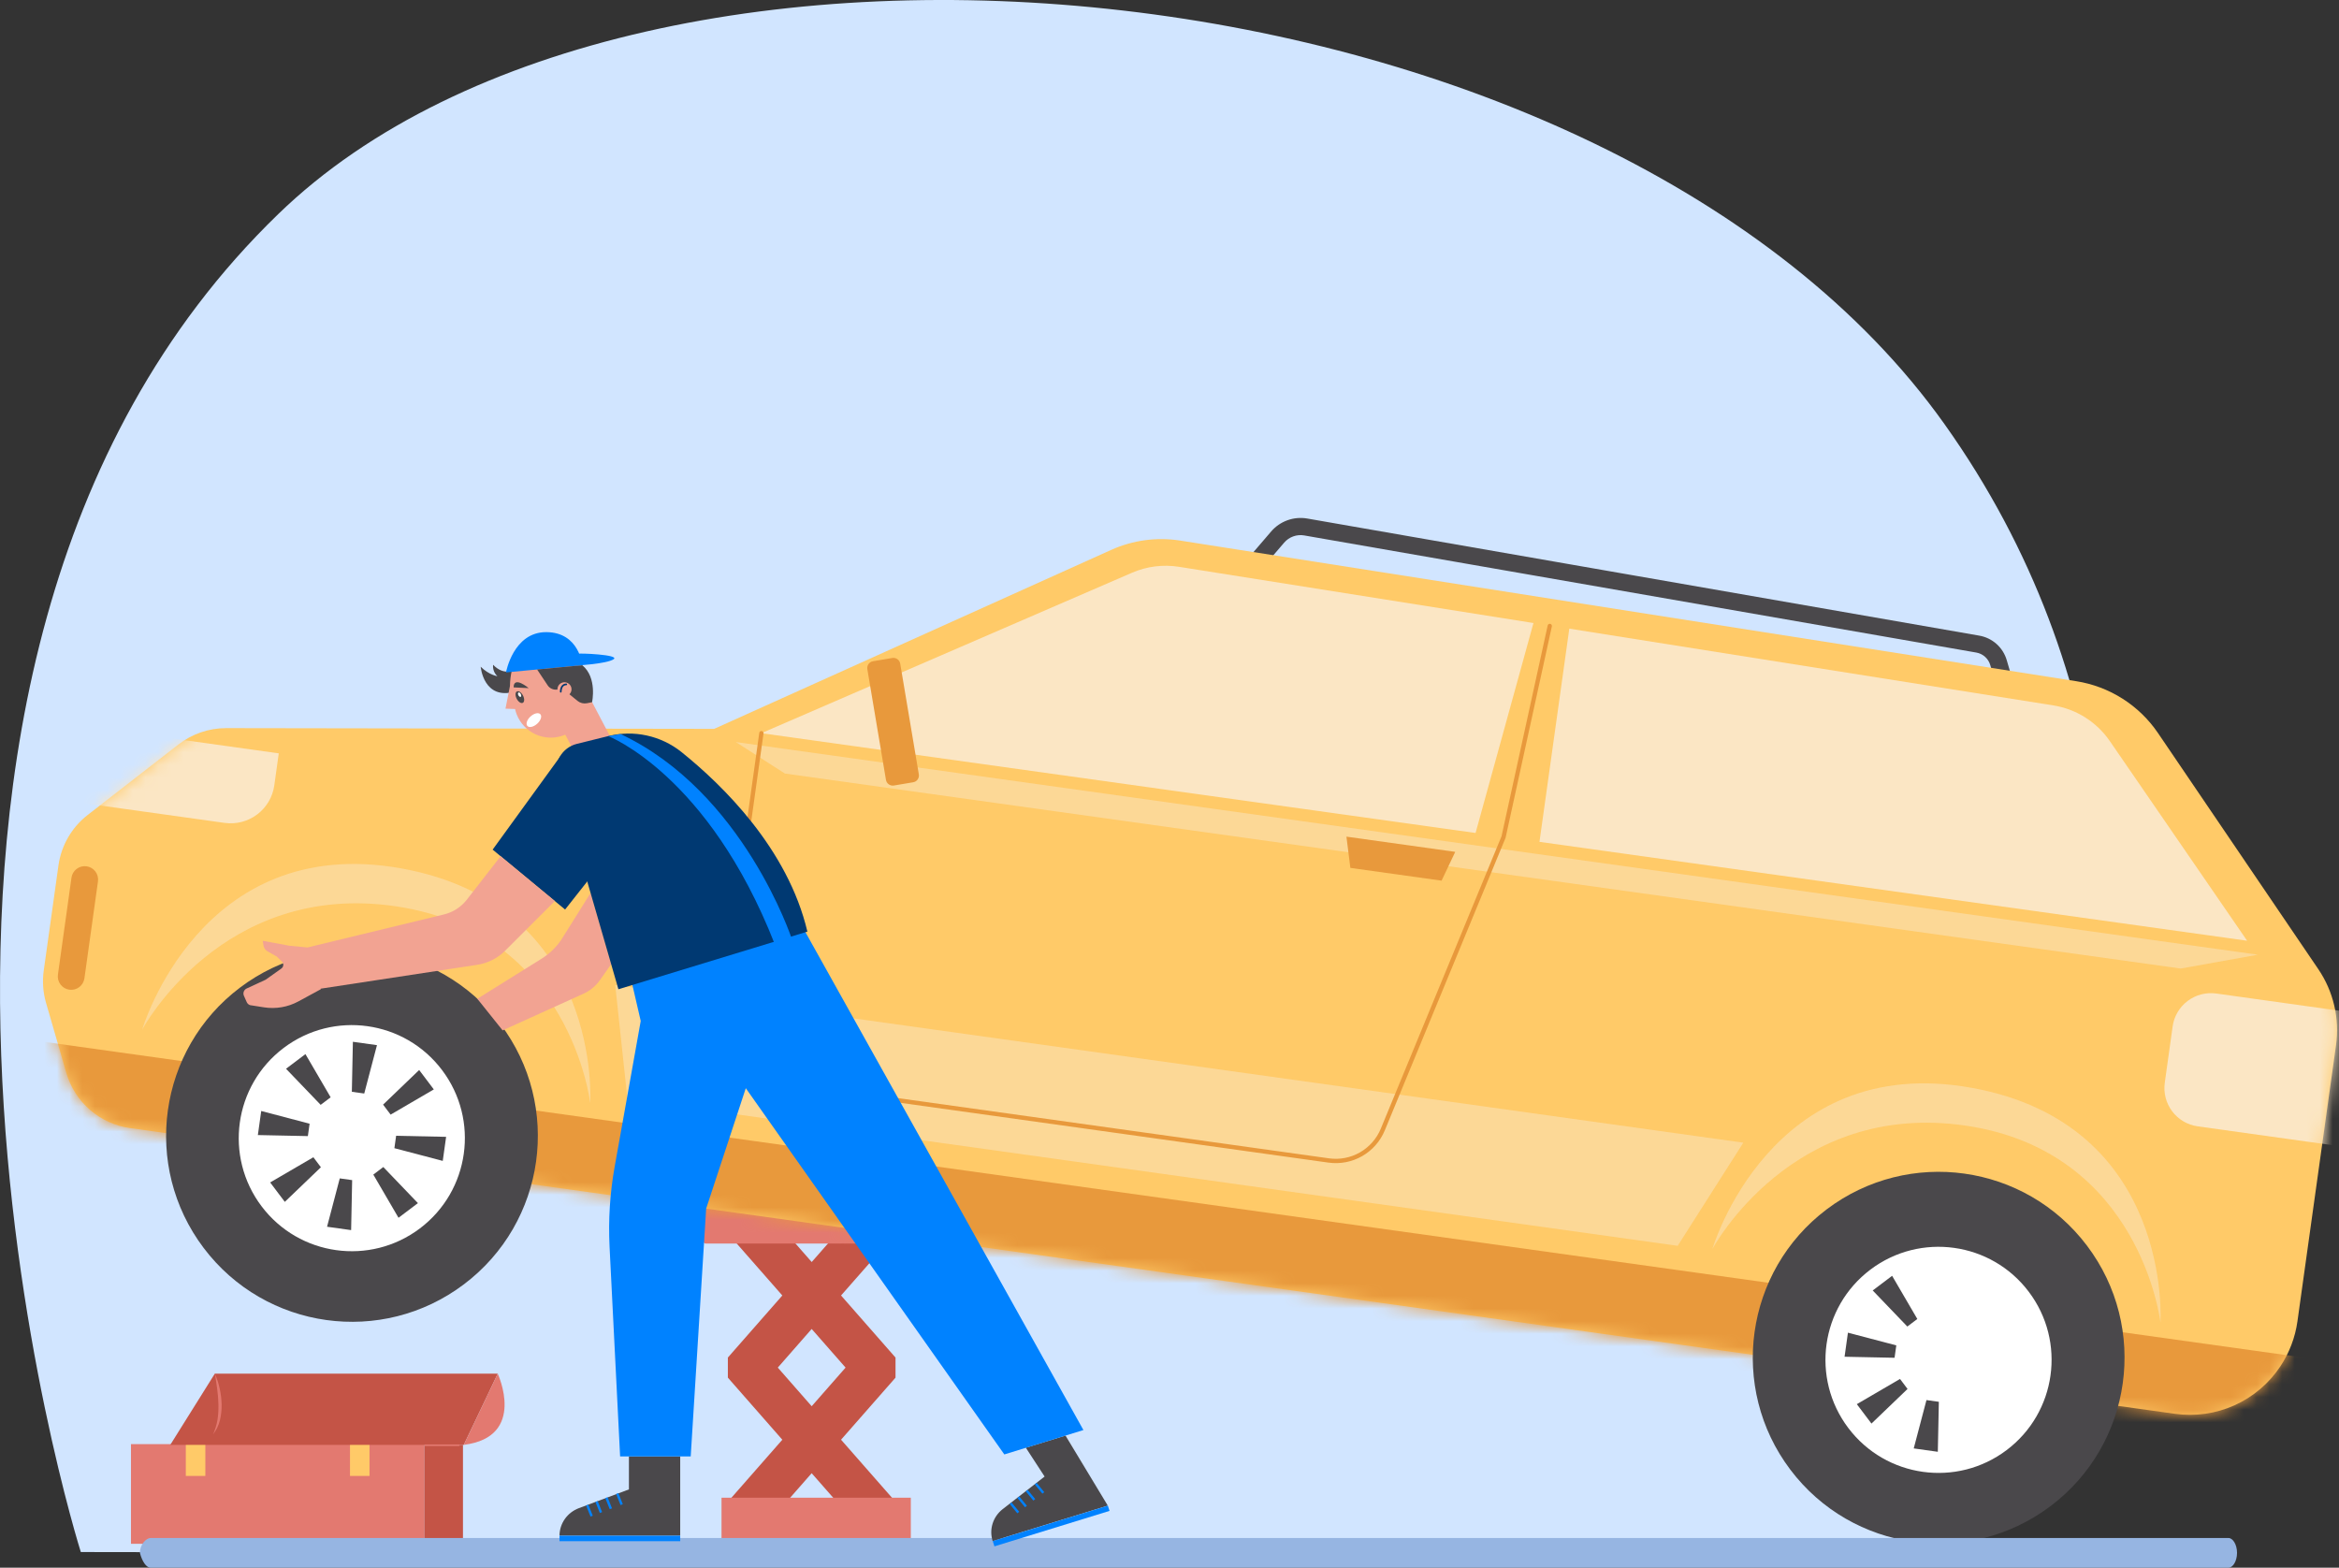 <svg width="185" height="124" viewBox="0 0 185 124" fill="none" xmlns="http://www.w3.org/2000/svg">
<rect x="0" y="0" width="185" height="124" fill="#333333" stroke="none"/>
<path d="M22.005 16.936C-15.601 53.329 6.392 122.761 6.392 122.761L154.632 123.096C154.632 123.096 182.332 73.622 153.792 33.539C127.435 -3.525 50.88 -11.072 22.005 16.936Z" fill="#D1E5FF"/>
<path d="M66.522 113.876L70.83 118.785L68.976 121.969L64.198 116.526L59.42 121.969L57.569 118.787L61.877 113.878L57.569 108.967V107.379L61.877 102.469L57.569 97.56L59.423 94.376L64.201 99.822L68.979 94.376L70.833 97.56L66.522 102.469L70.83 107.379V108.967L66.522 113.876ZM61.519 108.173L64.199 111.228L66.88 108.173L64.198 105.117L61.519 108.173Z" fill="#C45446"/>
<path d="M55.8 98.363H72.635C72.688 98.363 72.739 98.333 72.776 98.281C72.814 98.228 72.835 98.157 72.835 98.082V93.957H55.6V98.082C55.6 98.157 55.621 98.228 55.659 98.281C55.696 98.333 55.747 98.363 55.8 98.363ZM57.067 123H72.04V118.466H57.067V123Z" fill="#E37970"/>
<path d="M158.542 55.024C158.412 55.006 158.291 54.952 158.192 54.866C158.093 54.781 158.02 54.668 157.984 54.543L157.418 52.608C157.345 52.355 157.202 52.127 157.006 51.951C156.809 51.775 156.567 51.658 156.307 51.614L103.154 42.351C102.864 42.301 102.565 42.327 102.287 42.427C102.01 42.527 101.762 42.696 101.57 42.92L99.501 45.332C99.443 45.4 99.372 45.455 99.293 45.495C99.213 45.536 99.127 45.56 99.038 45.566C98.949 45.573 98.86 45.562 98.775 45.535C98.691 45.507 98.612 45.463 98.545 45.404C98.477 45.346 98.422 45.276 98.382 45.196C98.341 45.117 98.317 45.03 98.311 44.941C98.304 44.852 98.315 44.763 98.342 44.678C98.37 44.594 98.414 44.516 98.472 44.448L100.544 42.034C100.89 41.633 101.334 41.328 101.833 41.149C102.332 40.97 102.869 40.923 103.391 41.013L156.543 50.276C157.053 50.363 157.528 50.592 157.914 50.937C158.299 51.282 158.58 51.729 158.723 52.226L159.289 54.161C159.321 54.27 159.326 54.385 159.302 54.495C159.278 54.606 159.226 54.709 159.152 54.795C159.078 54.881 158.984 54.947 158.878 54.986C158.771 55.026 158.657 55.039 158.545 55.023L158.542 55.024Z" fill="#4A484B"/>
<path d="M56.486 57.651L87.884 43.497C89.592 42.725 91.489 42.468 93.341 42.757L164.215 53.88C165.518 54.085 166.765 54.556 167.879 55.263C168.992 55.97 169.949 56.898 170.689 57.99L183.364 76.658C184.56 78.419 185.059 80.561 184.765 82.67L181.713 104.514C181.535 105.787 181.073 107.005 180.361 108.076C179.466 109.423 178.209 110.491 176.734 111.155C175.258 111.819 173.626 112.052 172.023 111.828L10.287 89.229C9.115 89.066 8.015 88.566 7.12 87.791C6.225 87.016 5.574 85.998 5.244 84.861L3.643 79.33C3.403 78.501 3.34 77.631 3.459 76.776L4.623 68.452C4.845 66.87 5.676 65.436 6.939 64.457L14.123 58.879C15.202 58.042 16.528 57.59 17.892 57.592L56.486 57.651Z" fill="#FFCA68"/>
<mask id="mask0_1159_738" style="mask-type:luminance" maskUnits="userSpaceOnUse" x="3" y="42" width="182" height="70">
<path d="M56.484 57.65L87.881 43.495C89.59 42.724 91.486 42.467 93.338 42.756L164.212 53.879C165.515 54.084 166.762 54.555 167.876 55.262C168.99 55.969 169.946 56.897 170.687 57.989L183.362 76.657C184.558 78.418 185.057 80.56 184.762 82.669L181.71 104.513C181.532 105.786 181.07 107.003 180.359 108.074C179.464 109.422 178.206 110.489 176.731 111.153C175.256 111.817 173.623 112.051 172.021 111.827L10.284 89.228C9.112 89.064 8.012 88.565 7.117 87.79C6.222 87.015 5.571 85.997 5.242 84.86L3.64 79.329C3.4 78.5 3.338 77.629 3.457 76.775L4.62 68.451C4.842 66.868 5.673 65.435 6.936 64.456L14.121 58.877C15.199 58.041 16.525 57.588 17.89 57.591L56.484 57.65Z" fill="white"/>
</mask>
<g mask="url(#mask0_1159_738)">
<path d="M183.399 107.545L2.686 82.294L1.579 90.212L182.293 115.463L183.399 107.545Z" fill="#E8993C"/>
<path d="M6.635 57.434L22.049 59.588L21.695 62.121C21.567 63.036 21.081 63.862 20.344 64.418C19.607 64.975 18.679 65.216 17.764 65.088L5.799 63.416L6.635 57.434Z" fill="#FBE6C4"/>
<path d="M5.484 78.282C5.206 78.243 4.955 78.095 4.786 77.871C4.617 77.647 4.543 77.365 4.582 77.087L5.653 69.423C5.692 69.145 5.84 68.894 6.064 68.725C6.288 68.556 6.57 68.483 6.848 68.522C7.125 68.561 7.377 68.708 7.546 68.932C7.715 69.156 7.788 69.438 7.749 69.716L6.678 77.38C6.639 77.658 6.492 77.909 6.268 78.078C6.044 78.247 5.762 78.321 5.484 78.282Z" fill="#E8993C"/>
<path d="M175.29 78.584L189.503 80.57L188.035 91.076L173.822 89.09C173.02 88.978 172.295 88.551 171.807 87.904C171.319 87.257 171.108 86.443 171.22 85.641L171.842 81.189C171.954 80.386 172.38 79.661 173.027 79.173C173.674 78.684 174.488 78.473 175.29 78.584Z" fill="#FBE6C4"/>
</g>
<path d="M36.696 101.583C43.176 96.692 44.464 87.473 39.573 80.993C34.682 74.513 25.463 73.225 18.983 78.116C12.502 83.007 11.214 92.226 16.106 98.706C20.997 105.187 30.216 106.475 36.696 101.583Z" fill="#4A484B"/>
<path d="M33.213 97.163C37.155 94.187 37.939 88.579 34.963 84.638C31.988 80.695 26.38 79.912 22.438 82.887C18.496 85.863 17.713 91.471 20.688 95.413C23.663 99.355 29.271 100.138 33.213 97.163Z" fill="white"/>
<path d="M28.809 86.494L27.829 86.357L27.911 82.402L29.816 82.668L28.809 86.494Z" fill="#4A484B"/>
<path d="M26.873 93.207L27.853 93.344L27.772 97.298L25.868 97.032L26.873 93.207Z" fill="#4A484B"/>
<path d="M31.194 90.818L31.331 89.838L35.285 89.92L35.019 91.823L31.194 90.818Z" fill="#4A484B"/>
<path d="M24.487 88.882L24.35 89.862L20.395 89.78L20.661 87.876L24.487 88.882Z" fill="#4A484B"/>
<path d="M30.896 88.163L30.3 87.373L33.153 84.634L34.312 86.169L30.896 88.163Z" fill="#4A484B"/>
<path d="M24.785 91.535L25.381 92.325L22.527 95.064L21.368 93.528L24.785 91.535Z" fill="#4A484B"/>
<path d="M29.527 92.906L30.316 92.309L33.055 95.163L31.519 96.322L29.527 92.906Z" fill="#4A484B"/>
<path d="M26.152 86.793L25.363 87.39L22.623 84.536L24.158 83.377L26.152 86.793Z" fill="#4A484B"/>
<path d="M162.193 119.122C168.673 114.231 169.961 105.012 165.07 98.532C160.179 92.052 150.96 90.763 144.48 95.655C137.999 100.546 136.711 109.765 141.603 116.245C146.494 122.725 155.713 124.014 162.193 119.122Z" fill="#4A484B"/>
<path d="M158.712 114.698C162.654 111.723 163.438 106.115 160.462 102.173C157.487 98.231 151.879 97.448 147.937 100.423C143.995 103.399 143.212 109.006 146.187 112.948C149.163 116.89 154.77 117.674 158.712 114.698Z" fill="white"/>
<path d="M152.371 110.742L153.351 110.878L153.269 114.832L151.364 114.566L152.371 110.742Z" fill="#4A484B"/>
<path d="M149.985 106.416L149.848 107.396L145.894 107.314L146.16 105.411L149.985 106.416Z" fill="#4A484B"/>
<path d="M150.279 109.071L150.874 109.862L148.021 112.6L146.863 111.065L150.279 109.071Z" fill="#4A484B"/>
<path d="M151.648 104.328L150.858 104.925L148.12 102.071L149.654 100.913L151.648 104.328Z" fill="#4A484B"/>
<path d="M121.762 66.588L177.732 74.409L166.874 58.618C166.359 57.869 165.696 57.232 164.927 56.746C164.158 56.261 163.298 55.937 162.399 55.794L124.122 49.724L121.762 66.588Z" fill="#FBE6C4"/>
<path d="M70.399 53.586L60.218 57.993L70.937 59.491L70.399 53.586Z" fill="#FBE6C4"/>
<path d="M71.626 59.586L116.708 65.885L121.287 49.279L93.25 44.833C91.992 44.633 90.703 44.796 89.534 45.303L71.056 53.301L71.626 59.586ZM49.699 65.7C49.264 65.639 48.87 65.408 48.606 65.058C48.341 64.707 48.226 64.265 48.287 63.83C48.317 63.614 48.389 63.407 48.5 63.219C48.61 63.031 48.756 62.867 48.93 62.736C49.103 62.605 49.301 62.509 49.512 62.455C49.723 62.4 49.942 62.387 50.158 62.417C50.593 62.478 50.987 62.709 51.252 63.06C51.516 63.411 51.631 63.853 51.57 64.289C51.509 64.724 51.278 65.117 50.927 65.382C50.576 65.647 50.134 65.761 49.699 65.7Z" fill="#FBE6C4"/>
<path opacity="0.5" d="M11.243 81.444C11.243 81.444 17.54 69.627 31.345 71.691C45.151 73.754 46.684 87.259 46.684 87.259C46.684 87.259 47.703 71.579 31.764 68.692C15.826 65.805 11.243 81.444 11.243 81.444ZM135.436 98.797C135.436 98.797 141.735 86.98 155.539 89.044C169.343 91.107 170.879 104.613 170.879 104.613C170.879 104.613 171.898 88.933 155.958 86.045C140.018 83.158 135.436 98.797 135.436 98.797Z" fill="#FBE6C4"/>
<path opacity="0.5" d="M48.659 77.915L137.886 90.382L132.695 98.541L49.628 86.935L48.659 77.915Z" fill="#FBE6C4"/>
<path opacity="0.5" d="M58.198 58.693L178.586 75.514L172.481 76.61L62.082 61.185L58.198 58.693Z" fill="#FBE6C4"/>
<path d="M105.068 91.959L58.258 85.419C57.727 85.344 57.248 85.062 56.925 84.634C56.603 84.207 56.463 83.669 56.536 83.138L60.053 57.967C60.06 57.922 60.083 57.882 60.119 57.855C60.155 57.828 60.2 57.816 60.245 57.822C60.289 57.829 60.329 57.852 60.356 57.888C60.383 57.924 60.395 57.969 60.389 58.014L56.872 83.182C56.811 83.624 56.927 84.072 57.196 84.428C57.465 84.784 57.864 85.018 58.305 85.081L105.115 91.621C105.962 91.74 106.824 91.573 107.566 91.148C108.308 90.723 108.887 90.063 109.213 89.273L118.763 66.142L122.411 49.473C122.421 49.429 122.447 49.391 122.485 49.367C122.523 49.343 122.569 49.335 122.613 49.344C122.657 49.354 122.695 49.38 122.719 49.418C122.743 49.456 122.752 49.502 122.742 49.546L119.087 66.244L119.085 66.258L109.532 89.403C109.177 90.264 108.546 90.983 107.738 91.446C106.93 91.909 105.99 92.089 105.068 91.959Z" fill="#E8993C"/>
<path d="M114.02 69.657L106.805 68.648L106.494 66.176L115.1 67.379L114.02 69.657Z" fill="#E8993C"/>
<path d="M70.576 52.044L69.046 52.302C68.751 52.351 68.552 52.631 68.601 52.927L70.074 61.686C70.124 61.982 70.404 62.181 70.7 62.132L72.229 61.874C72.524 61.825 72.724 61.545 72.674 61.249L71.201 52.49C71.151 52.194 70.871 51.995 70.576 52.044Z" fill="#E8993C"/>
<path d="M33.574 114.226H10.359V122.11H33.574V114.226Z" fill="#E37970"/>
<path d="M16.241 114.226H14.697V116.742H16.241V114.226Z" fill="#FFCA68"/>
<path d="M29.226 114.226H27.682V116.742H29.226V114.226Z" fill="#FFCA68"/>
<path d="M36.681 114.284L39.367 108.654H16.989L13.467 114.284H36.681Z" fill="#C45446"/>
<path d="M39.367 108.654C39.367 108.654 41.702 113.66 36.681 114.284L39.367 108.654ZM16.99 108.654C17.161 109.033 17.291 109.43 17.377 109.837C17.467 110.245 17.518 110.661 17.529 111.079C17.539 111.5 17.494 111.92 17.397 112.33C17.296 112.738 17.11 113.121 16.852 113.453C17.017 113.083 17.136 112.693 17.205 112.292C17.263 111.893 17.287 111.489 17.277 111.086C17.267 110.68 17.234 110.275 17.18 109.873C17.131 109.466 17.065 109.062 16.99 108.654Z" fill="#E37970"/>
<path d="M36.618 114.281H33.571V122.107H36.618V114.281Z" fill="#C45446"/>
<path d="M36.298 114.376H33.636C33.628 114.376 33.62 114.375 33.612 114.372C33.604 114.368 33.597 114.364 33.592 114.358C33.586 114.352 33.581 114.345 33.578 114.338C33.575 114.33 33.573 114.322 33.573 114.313C33.573 114.305 33.575 114.297 33.578 114.289C33.581 114.282 33.586 114.275 33.592 114.269C33.597 114.263 33.604 114.259 33.612 114.255C33.62 114.252 33.628 114.251 33.636 114.251H36.298C36.315 114.251 36.331 114.257 36.343 114.269C36.354 114.281 36.361 114.297 36.361 114.313C36.361 114.33 36.354 114.346 36.343 114.358C36.331 114.37 36.315 114.376 36.298 114.376Z" fill="#E37970"/>
<path d="M11.906 124H176.263C176.599 124 176.935 123.497 176.935 122.826C176.935 122.155 176.599 121.652 176.263 121.652H11.906C11.571 121.652 11.067 122.155 11.067 122.826C11.235 123.497 11.571 124 11.906 124Z" fill="#96B5E2"/>
<path d="M49.744 115.198V117.807L45.788 119.289C45.337 119.459 44.948 119.757 44.675 120.146C44.401 120.536 44.254 120.997 44.254 121.469H53.8V115.198H49.744Z" fill="#4A484B"/>
<path d="M46.535 119.013L46.357 119.081L46.707 119.956L46.885 119.888L46.535 119.013Z" fill="#0082FF"/>
<path d="M47.272 118.727L47.094 118.795L47.444 119.671L47.622 119.603L47.272 118.727Z" fill="#0082FF"/>
<path d="M48.056 118.429L47.877 118.497L48.227 119.372L48.405 119.304L48.056 118.429Z" fill="#0082FF"/>
<path d="M48.91 118.102L48.732 118.17L49.081 119.046L49.26 118.978L48.91 118.102Z" fill="#0082FF"/>
<path d="M53.801 121.469H44.254V121.903H53.801V121.469Z" fill="#0082FF"/>
<path d="M81.139 114.512L82.622 116.79L79.306 119.367C78.928 119.661 78.65 120.06 78.509 120.511C78.367 120.962 78.369 121.445 78.515 121.895L87.62 119.091L84.274 113.549L81.139 114.512Z" fill="#4A484B"/>
<path d="M80.011 118.847L79.862 118.964L80.465 119.696L80.614 119.579L80.011 118.847Z" fill="#0082FF"/>
<path d="M80.62 118.37L80.471 118.487L81.074 119.219L81.223 119.102L80.62 118.37Z" fill="#0082FF"/>
<path d="M81.279 117.843L81.13 117.96L81.733 118.692L81.882 118.575L81.279 117.843Z" fill="#0082FF"/>
<path d="M81.992 117.294L81.844 117.411L82.447 118.143L82.595 118.026L81.992 117.294Z" fill="#0082FF"/>
<path d="M87.625 119.093L78.52 121.897L78.654 122.311L87.758 119.507L87.625 119.093Z" fill="#0082FF"/>
<path d="M63.296 73.001L85.692 113.113L79.436 115.041L52.681 77.14L63.296 73.001Z" fill="#0082FF"/>
<path d="M49.812 77.019L50.677 80.756L48.614 92.293C48.242 94.375 48.107 96.491 48.212 98.602L49.047 115.197H54.631L55.853 95.594L63.291 73L49.812 77.019Z" fill="#0082FF"/>
<path d="M48.339 76.263L47.431 77.553C47.094 78.019 46.638 78.386 46.111 78.617L39.754 81.5L37.754 79L42.746 75.887C43.387 75.502 43.94 74.986 44.368 74.373L46.709 70.635L48.339 76.263Z" fill="#F2A392"/>
<path d="M40.527 53.038C40.536 53.013 39.839 53.439 39.001 52.583C38.983 52.749 39.004 52.917 39.063 53.074C39.122 53.23 39.217 53.371 39.34 53.484C39.34 53.484 38.688 53.397 38.019 52.736C38.019 52.736 38.241 55.422 40.746 54.698L41.123 53.063L40.527 53.038Z" fill="#4A484B"/>
<path d="M42.541 50.953C41.035 51.297 40.369 52.48 40.334 54.261L39.98 56.053L40.741 56.081L40.776 56.238C40.979 56.953 41.449 57.562 42.089 57.941C42.728 58.319 43.489 58.438 44.213 58.272C44.937 58.106 45.571 57.669 45.982 57.051C46.394 56.432 46.553 55.679 46.426 54.947L46.012 53.133C45.84 52.384 45.378 51.734 44.727 51.325C44.076 50.917 43.29 50.783 42.541 50.953Z" fill="#F2A392"/>
<path d="M47.624 60.352C47.446 60.446 47.251 60.504 47.05 60.522C46.849 60.541 46.647 60.52 46.455 60.46C46.262 60.401 46.083 60.303 45.928 60.175C45.773 60.046 45.645 59.888 45.551 59.709L43.358 55.538L46.077 54.108L48.273 58.28C48.367 58.459 48.424 58.654 48.442 58.855C48.46 59.056 48.439 59.258 48.378 59.45C48.318 59.643 48.22 59.822 48.091 59.976C47.962 60.131 47.803 60.258 47.624 60.352Z" fill="#F2A392"/>
<path d="M40.022 53.186L46.057 52.617C46.057 52.617 45.828 50.013 43.211 50C40.593 49.987 40.022 53.186 40.022 53.186Z" fill="#0082FF"/>
<path d="M42.483 52.955L43.315 54.206C43.392 54.323 43.5 54.416 43.627 54.476C43.753 54.536 43.893 54.561 44.032 54.548L44.527 54.5L45.679 55.439C45.782 55.522 45.902 55.582 46.03 55.614C46.159 55.646 46.293 55.649 46.423 55.624L46.828 55.543C46.828 55.543 47.256 53.602 46.054 52.617L42.483 52.955Z" fill="#4A484B"/>
<path d="M45.139 54.261C45.19 54.358 45.211 54.469 45.2 54.578C45.188 54.688 45.145 54.791 45.074 54.876C45.004 54.96 44.91 55.022 44.805 55.053C44.699 55.085 44.587 55.084 44.482 55.051C44.377 55.019 44.284 54.956 44.214 54.87C44.145 54.785 44.103 54.681 44.093 54.571C44.083 54.462 44.105 54.352 44.158 54.255C44.21 54.158 44.29 54.079 44.387 54.028C44.452 53.994 44.523 53.973 44.595 53.966C44.668 53.959 44.742 53.967 44.811 53.989C44.881 54.011 44.946 54.046 45.002 54.092C45.058 54.139 45.105 54.197 45.139 54.261Z" fill="#F2A392"/>
<path d="M45.773 51.712C45.748 51.649 49.069 51.779 48.532 52.144C47.995 52.51 45.592 52.645 45.592 52.645C45.713 52.526 45.795 52.373 45.828 52.206C45.86 52.04 45.841 51.867 45.773 51.712Z" fill="#0082FF"/>
<path d="M41.364 55.01C41.495 55.258 41.49 55.518 41.353 55.59C41.215 55.663 40.999 55.52 40.869 55.272C40.739 55.025 40.744 54.764 40.881 54.692C41.017 54.619 41.239 54.761 41.364 55.01Z" fill="#4A484B"/>
<path d="M41.188 54.898C41.238 54.995 41.236 55.093 41.188 55.118C41.141 55.144 41.054 55.092 41.004 54.997C40.955 54.903 40.956 54.802 41.009 54.777C41.062 54.752 41.143 54.804 41.188 54.898Z" fill="white"/>
<path d="M40.623 54.37L41.815 54.429C41.815 54.429 40.629 53.421 40.623 54.37Z" fill="#4A484B"/>
<path d="M42.74 56.495C42.884 56.655 42.77 56.992 42.485 57.248C42.201 57.503 41.854 57.581 41.711 57.42C41.569 57.26 41.681 56.923 41.966 56.667C42.25 56.412 42.593 56.335 42.74 56.495Z" fill="white"/>
<path d="M44.353 54.784C44.336 54.784 44.319 54.777 44.307 54.765C44.295 54.753 44.288 54.736 44.287 54.719C44.287 54.706 44.278 54.395 44.456 54.206C44.498 54.162 44.549 54.127 44.606 54.102C44.663 54.078 44.724 54.066 44.785 54.066C44.794 54.065 44.803 54.066 44.812 54.069C44.82 54.072 44.828 54.077 44.834 54.083C44.84 54.089 44.846 54.097 44.849 54.105C44.852 54.113 44.853 54.122 44.853 54.131C44.853 54.14 44.852 54.148 44.849 54.157C44.846 54.165 44.841 54.172 44.835 54.178C44.829 54.185 44.822 54.19 44.814 54.193C44.806 54.197 44.797 54.199 44.788 54.199C44.744 54.198 44.701 54.206 44.66 54.222C44.62 54.239 44.583 54.264 44.552 54.295C44.413 54.443 44.42 54.71 44.42 54.713C44.42 54.731 44.413 54.748 44.402 54.761C44.39 54.773 44.373 54.781 44.356 54.782L44.353 54.784ZM48.913 78.246L44.076 61.521C43.996 61.243 43.972 60.952 44.007 60.665C44.042 60.378 44.135 60.101 44.279 59.85C44.424 59.6 44.617 59.381 44.848 59.207C45.079 59.033 45.343 58.907 45.624 58.838L48.108 58.223C49.105 57.973 50.145 57.956 51.149 58.174C52.153 58.392 53.093 58.839 53.896 59.48C57.154 62.098 62.312 67.129 63.859 73.688L48.913 78.246Z" fill="#003972"/>
<path d="M48.107 58.223C48.107 58.223 56.022 61.251 61.282 74.691L62.636 74.29C62.636 74.29 58.818 62.634 49.08 58.06L48.107 58.223Z" fill="#0082FF"/>
<path d="M44.344 59.789L38.965 67.202L44.695 71.941L50.267 64.879L44.344 59.789Z" fill="#003972"/>
<path d="M39.596 67.726L36.896 71.196C36.444 71.761 35.817 72.16 35.113 72.33L24.317 74.942L22.921 74.806C22.881 74.806 22.841 74.796 22.801 74.788L20.784 74.415L20.836 74.774C20.851 74.878 20.891 74.977 20.952 75.062C21.014 75.147 21.095 75.216 21.189 75.263L21.887 75.658L22.296 76.053C22.334 76.09 22.364 76.135 22.383 76.185C22.401 76.234 22.409 76.287 22.405 76.34C22.401 76.393 22.386 76.444 22.36 76.49C22.334 76.536 22.298 76.576 22.255 76.607L21.011 77.492L19.508 78.187C19.404 78.236 19.323 78.323 19.282 78.431C19.242 78.538 19.245 78.657 19.292 78.762L19.516 79.267C19.541 79.323 19.578 79.373 19.623 79.414C19.669 79.455 19.723 79.486 19.781 79.505L20.877 79.677C21.809 79.824 22.764 79.66 23.594 79.212L25.376 78.245L25.362 78.201L37.743 76.314C38.58 76.186 39.354 75.795 39.953 75.198L43.885 71.27L39.596 67.726Z" fill="#F2A392"/>
</svg>
